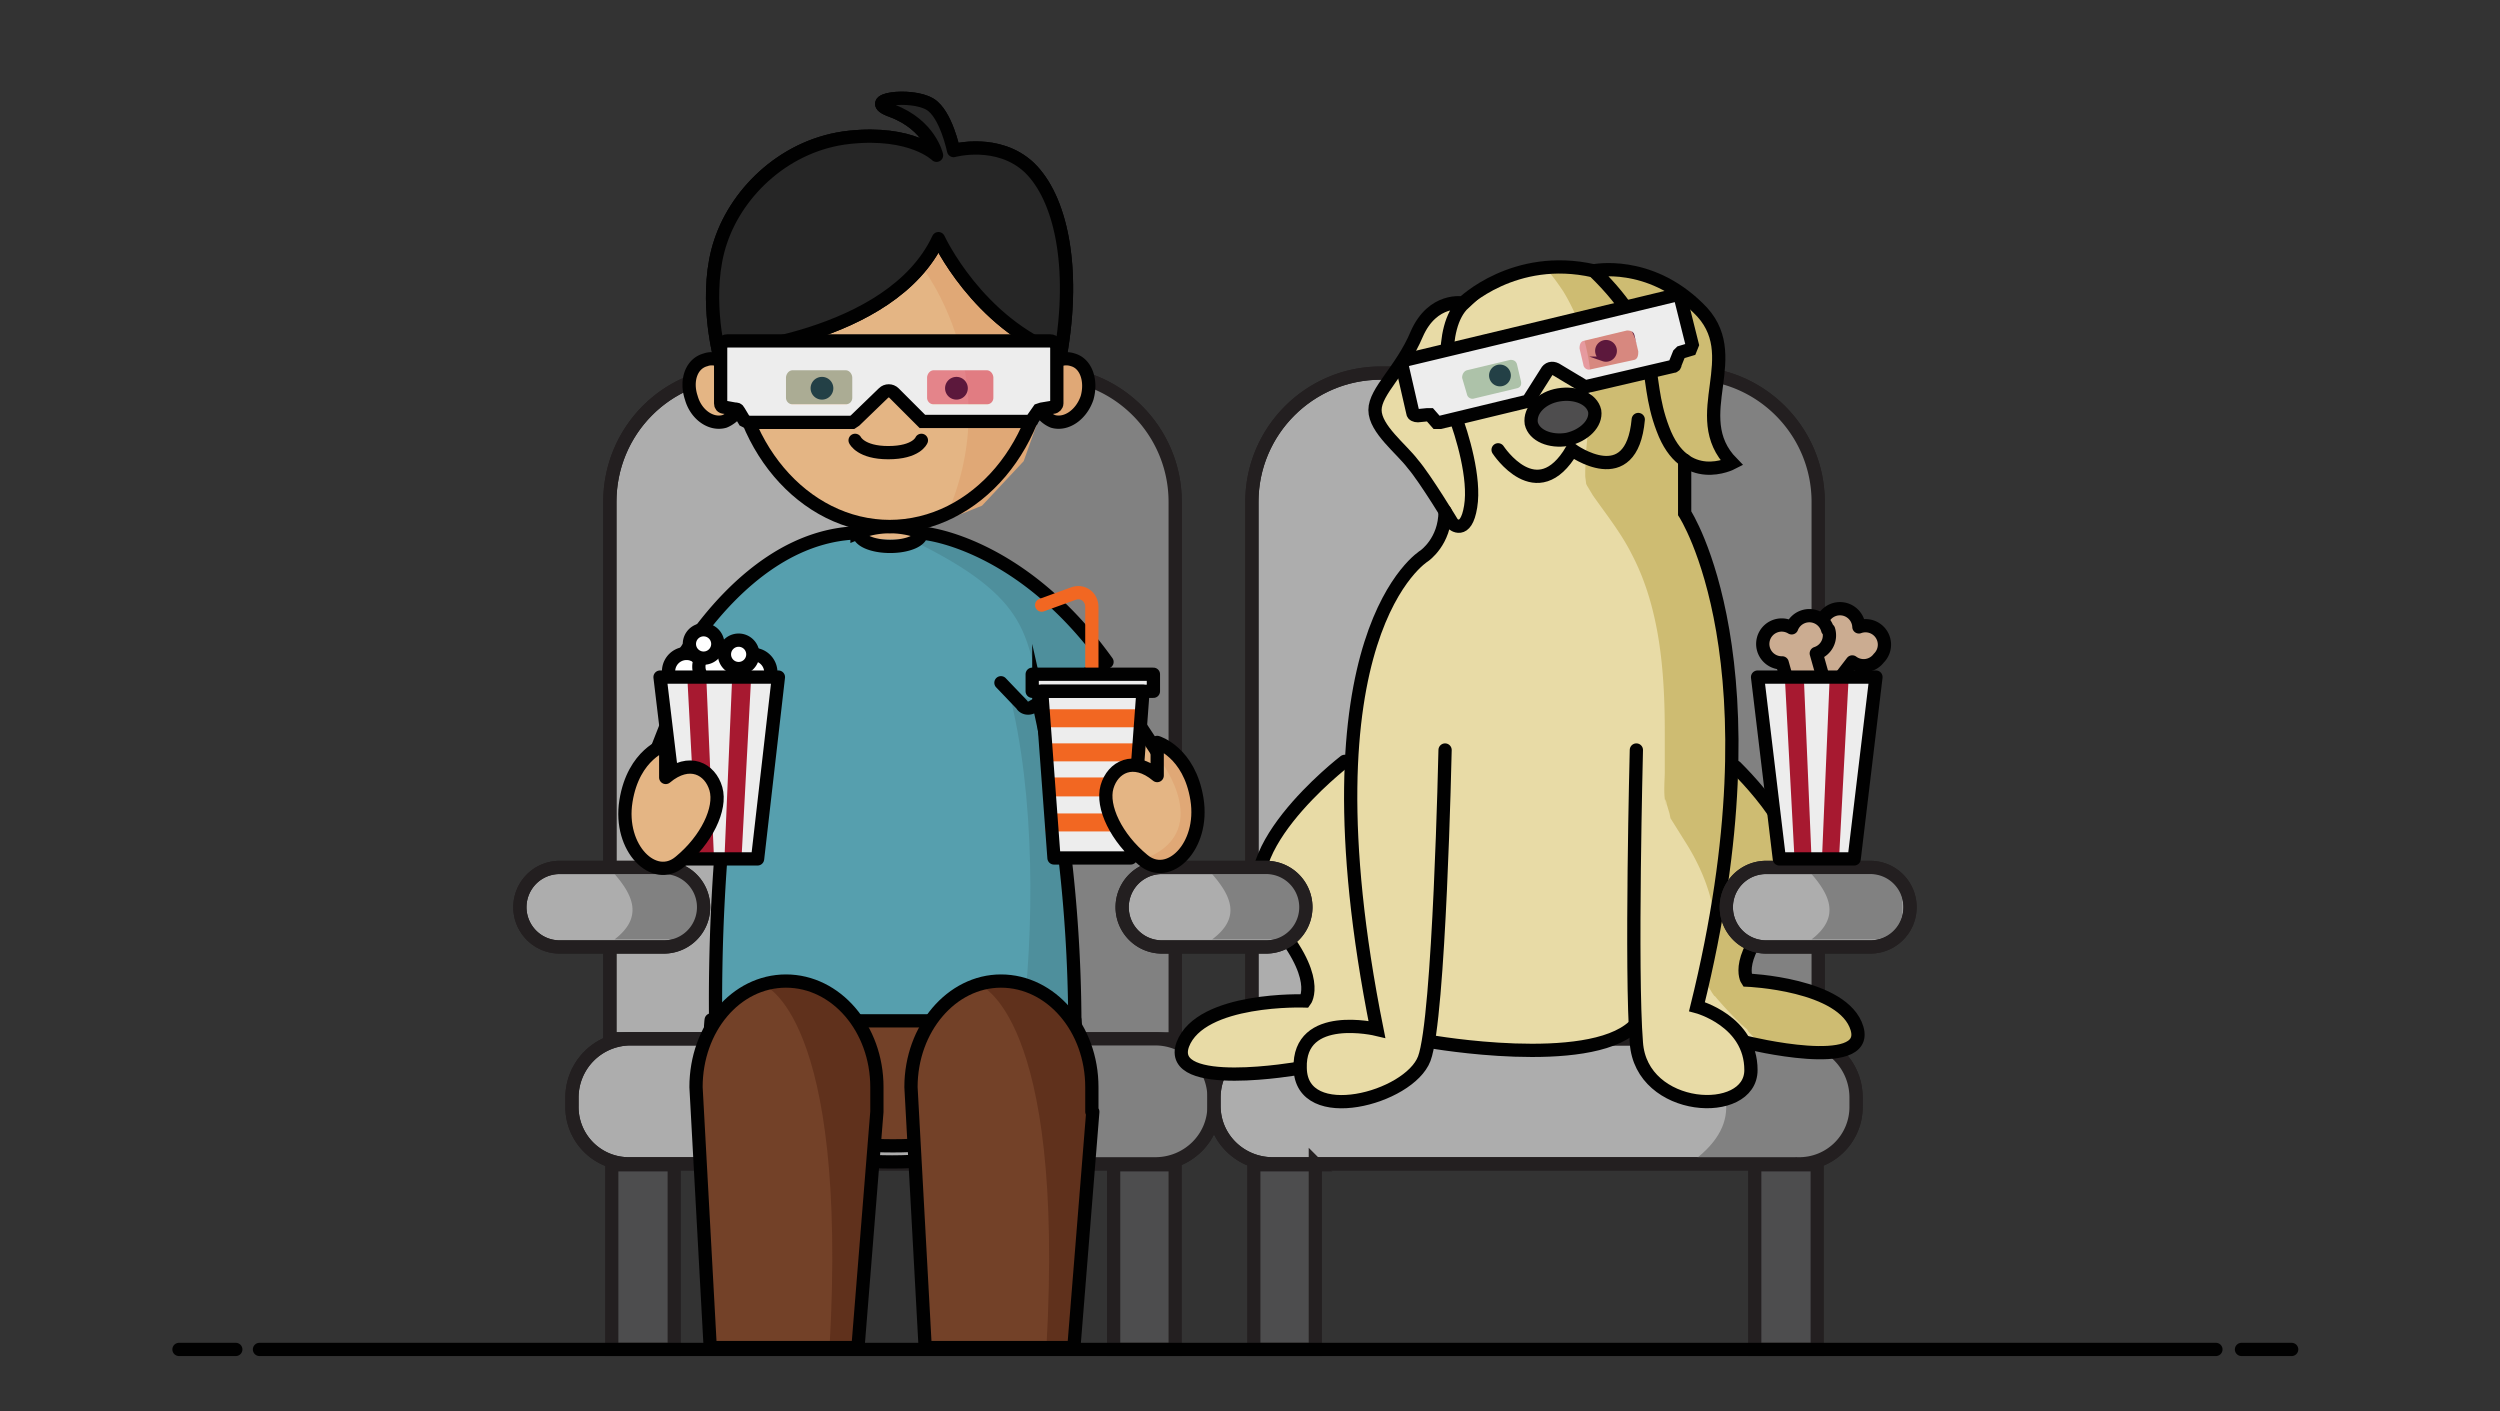 <svg xmlns="http://www.w3.org/2000/svg" width="264" height="149" fill="none">
  <rect width="100%" height="100%" fill="#333333" stroke="none"/>
  <path fill="#ADADAD" stroke="#231F20" stroke-miterlimit="10" stroke-width="1.4" d="M78 39.4h32.6c7.4 0 13.5 6.1 13.5 13.6v56.7H64.4V53c0-7.5 6-13.6 13.5-13.6Z" />
  <path fill="#818181" d="M94.3 39.4h16.3c7.4 0 13.5 6.1 13.5 13.6v56.7H98.8" />
  <path fill="#E4B584" d="m110.7 74.8-.2-.6 5.7-3.4 5.7 8.8-.3 1.2h-1.3l-2.3 1-1.1 1.3-2.2-2.3-4-6Z" />
  <path fill="#ADADAD" stroke="#231F20" stroke-miterlimit="10" stroke-width="1.4" d="M122 109.7H66.5a6.2 6.2 0 0 0-6.1 6.2v.9a6 6 0 0 0 6.1 6.1H122c3.4 0 6.2-2.7 6.2-6.1v-.9c0-3.4-2.8-6.2-6.2-6.2Z" />
  <path fill="#818181" d="M110.5 109.9h12c3.2 0 5.7 2.5 5.7 5.6v1.5c0 3.1-2.5 5.6-5.6 5.6h-12V110Z" />
  <path fill="#ADADAD" stroke="#231F20" stroke-miterlimit="10" stroke-width="1.4" d="M145.8 39.4h32.6c7.5 0 13.6 6.1 13.6 13.6v56.7h-59.8V53c0-7.5 6.1-13.6 13.6-13.6Z" />
  <path fill="#818181" d="M162 39.4h16.4c7.4 0 13.5 6.1 13.5 13.6v56.7h-25.3" />
  <path fill="#ADADAD" stroke="#231F20" stroke-miterlimit="10" stroke-width="1.4" d="M189.9 109.7h-55.5a6.2 6.2 0 0 0-6.2 6.2v.9c0 3.4 2.8 6.1 6.2 6.1h55.5a6 6 0 0 0 6.1-6.1v-.9c0-3.4-2.7-6.2-6.1-6.2Z" />
  <path fill="#818181" d="M190.8 122.6h-12c5.6-4.2 3.6-8.5 0-12.7h12c3 0 5.6 2.5 5.6 5.6v1.5c0 3.1-2.5 5.6-5.6 5.6Z" />
  <path fill="#E4B584" d="M94.3 57c1.6 0 3-.3 3-.7 0-.4-1.4-.7-3-.7-1.7 0-3 .3-3 .7 0 .4 1.3.7 3 .7Z" />
  <path stroke="#231F20" stroke-miterlimit="10" stroke-width="1.4" d="M78 39.4h32.6c7.4 0 13.5 6.1 13.5 13.6v56.7H64.4V53c0-7.5 6-13.6 13.5-13.6Zm44 70.3H66.5a6.2 6.2 0 0 0-6.1 6.2v.9a6 6 0 0 0 6.1 6.1H122c3.4 0 6.2-2.7 6.2-6.1v-.9c0-3.4-2.8-6.2-6.2-6.2Zm23.8-70.3h32.6c7.5 0 13.6 6.1 13.6 13.6v56.7h-59.8V53c0-7.5 6.1-13.6 13.6-13.6Zm44.1 70.3h-55.5a6.2 6.2 0 0 0-6.2 6.2v.9c0 3.4 2.8 6.1 6.2 6.1h55.5a6 6 0 0 0 6.1-6.1v-.9c0-3.4-2.7-6.2-6.1-6.2Z" />
  <path fill="#E8DBA6" d="m155.4 30.9 6-2.7h9.5l4.7 1.6 5.4 5 .5 4-.5 3.8.7 4.7 1.6 2.1h-5.4V54l2.5 6.1 2.5 12.7v7.6l2.6 2.9 3.3 5 1.6 4.3-1.6 3.2-3 2.8-1.5 4.2 1.3 1.1 4.8.6 4 1.8 1.8 2.3-.1 2-5.1.6-6.7-.8.6 3-1.6 2.2-3.8.7-3.7-1.2-1.8-1.7-1.5-4.2-1.9.4-9.2 1.6-10.6-1.3-1.5 3.5-4.4 2.4-4.3.3-2.7-1.3-1-2.1-7.4.5-3.6-.5-1-2 2.6-3.1 7.2-2 3-.2.4-1.5-2.6-5.3-2.1-2.8v-5.1l2.1-3.6 4.3-5.2 3-1.8.8-7.3 1.6-7.4 3.8-5.5 2.6-2.5 1-3.4-6.3-8.2-1-2.5 1.2-2.8 1.6-3.5 2.2-4 2.3-1 2.8-1.1Z" />
  <path fill="#CEBC72" d="m194.4 106.3-4-1.8-4.8-.6-1.3-1 1.6-4.3 2.9-2.8 1.6-3.2-1.6-4.4-3.3-5-2.6-2.8v-7.6L180.4 60l-2.5-6.1v-4.6h5.4l-1.6-2-.7-4.8.5-3.8-.5-4-5.4-5-4.7-1.6H163c.8.8 1.5 1.8 2.1 2.7 1.7 2.8 2.6 5.8 2.9 9 .2 2.6-.3 5.2-.5 7.8l-.1 2.1v.6l.1.8.1.2.6 1c1.4 2 3 4 4.1 6.2 3 5.7 3.5 12.5 3.5 18.8v4.3c0 .7-.2 2.8.2 3.5-.2-.4-.2-1.2 0-.2l.3 1 .1.5 1.5 2.4c2.9 4.5 4.4 10 2.3 15l.2.4c.2.3 1 1.6.5.7-.6-.9 0 .2.2.3a41.9 41.9 0 0 0 2.8 3l.6.5.1.2 1.5 1.6 4.8.6 5.1-.6.1-2-1.8-2.3Z" />
  <path fill="#4E4D4E" d="M164.9 46.4c1.9 0 3.4-1.1 3.4-2.5s-1.5-2.5-3.4-2.5c-2 0-3.5 1.1-3.5 2.5s1.6 2.5 3.5 2.5Z" />
  <path stroke="#010101" stroke-linecap="round" stroke-miterlimit="10" stroke-width="1.4" d="M177.9 48.6v5.6s10.3 15.7 1.3 52.1c0 0 5.7 1.5 5.7 6.7 0 5.1-11.6 4.5-12.1-2.9-.6-7.4 0-30.9 0-30.9M154.5 32s-3.2-.6-4.9 3.3c-1.6 3.8-4.4 6-4.4 8s2.8 4.1 4 5.7c1.3 1.5 4.2 6.3 4.2 6.3s1.4 1.3 1.9-1.8c.5-3-.9-7.6-1.7-9.7-.7-2.2-1.8-9.2 1-11.8Z" />
  <path stroke="#010101" stroke-linecap="round" stroke-miterlimit="10" stroke-width="1.4" d="M168.3 28.6s5.8-1.2 11 3.9c5.3 5-1.3 11.4 3.6 16.4 0 0-5 2.6-7.3-3.6-2.3-6 .3-9.3-7.3-16.7Zm-10.1 18.9s4.1 6.3 7.8 0c0 0 6.3 4.6 7-3.2" />
  <path stroke="#010101" stroke-linecap="round" stroke-miterlimit="10" stroke-width="1.4" d="M165.5 46.4c1.8-.4 3.1-1.7 2.9-3-.3-1.3-2-2-3.8-1.7-1.8.3-3.1 1.6-2.9 3 .3 1.3 2 2 3.8 1.7Z" />
  <path fill="#010101" stroke="#010101" stroke-miterlimit="10" stroke-width=".5" d="M158.1 40.5a.9.9 0 1 0 0-1.7.9.9 0 0 0 0 1.7Zm11.2-2.6a.9.9 0 1 0 0-1.7.9.9 0 0 0 0 1.7Z" />
  <path stroke="#010101" stroke-linecap="round" stroke-miterlimit="10" stroke-width="1.4" d="M154.5 32s5.4-5.3 13.8-3.4m-15.7 50.6s-.6 28.4-2.2 32.6c-1.6 4.2-13 7.2-13.1 1-.2-6.1 8.1-4.1 8.1-4.1-8.4-41.9 5-50 5-50s2.2-1.5 2.2-4.7" />
  <path stroke="#010101" stroke-linecap="round" stroke-miterlimit="10" stroke-width="1.4" d="M142 80.4s-13.4 10.3-7.8 16.6c5.5 6.2 3.6 8.7 3.6 8.7s-11-.4-12.9 4.6c-1.8 5 12.3 2.5 12.3 2.5m58.9-4.2c1.4 4.7-11.6 1.5-11.6 1.5M183.3 81c2.8 2.8 9.5 10.3 5 14.7-5.4 5.4-3.8 7.8-3.8 7.8s10.2.4 11.6 5.1m-45 1.4s16.5 2.9 21.4-1.6" />
  <path fill="#E4B584" d="m74.6 84.9-6.4-2.5 4.2-10.8 6.4 3.6-4.2 9.7Z" />
  <path stroke="#010101" stroke-linecap="round" stroke-miterlimit="10" stroke-width="1.4" d="m72.4 71.4-2.9 7.4" />
  <path fill="#4D4D4E" stroke="#231F20" stroke-miterlimit="10" stroke-width="1.4" d="M71.2 123h-6.6v19.5h6.6v-19.6Zm52.9 0h-6.5v19.5h6.5v-19.6Zm14.9 0h-6.6v19.5h6.5v-19.6Zm52.9 0h-6.6v19.5h6.6v-19.6Z" />
  <path fill="#569FAE" d="M75 108.6c0-4.1.9-17.8 1.5-23.4C79.7 56.7 86 57 94.3 57s15.3 11 18.7 36.6c.7 5.6.5 12 .5 16" />
  <path fill="#569FAE" d="m109.1 74.6 7.8-4.3-2.8-4-2.8-2.9-3.7-3L103 58l-5-1.6-2.6 1-3.4-.1-2.1-1-3 1-5.6 2-8.6 9.1-1.2 2.4 8.7 5.8" />
  <path fill="#4E8F9C" d="M113.5 108.6h-5.6c1.3-10 1.5-24.6-1.4-35.7l4.8 2 2.2 33.7ZM97.2 57.5c12.8 6.4 10.6 10.5 13.3 16.7l6.3-5-4.4-4.6-7-5.3-6.4-3-1-.4-.8 1.6Z" />
  <path stroke="#010101" stroke-linecap="round" stroke-miterlimit="10" stroke-width="1.4" d="M75.6 109.7a202.4 202.4 0 0 1 1.6-29.8" />
  <path stroke="#010101" stroke-linecap="round" stroke-linejoin="round" stroke-width="1.4" d="M236.7 142.5h5.3m-214.6 0H234m-215.1 0h6m50.2-34.8s-2.3 15 19.1 15c21.5 0 19.3-15 19.3-15" />
  <path fill="#E4B584" d="M93.9 55.6c9.2 0 16.6-8.8 16.6-19.6S103.1 16.5 94 16.5c-9.2 0-16.6 8.7-16.6 19.5S84.8 55.6 94 55.6Z" />
  <path fill="#E0A876" d="M97.3 28.1S106.7 40 99.7 55l4-1.6 4.4-4.7 4-11.2-4.6-2.5-5-5-2.8-3.5-1.3.1-1.1 1.6Z" />
  <path fill="#E4B584" d="M77.8 43.5c-.3.4-.8.8-1.3 1-1.4.4-3-.7-3.5-2.5-.6-1.8 0-3.6 1.5-4 .8-.3 1.8 0 2.5.7" />
  <path fill="#E0A876" d="M110 43.5c.3.4.7.8 1.2 1 1.4.4 3-.7 3.6-2.5.5-1.8-.1-3.6-1.5-4-.9-.3-1.8 0-2.6.7" />
  <path stroke="#010101" stroke-linecap="round" stroke-miterlimit="10" stroke-width="1.4" d="M93.9 55.6c9.2 0 16.6-8.8 16.6-19.6S103.1 16.5 94 16.5c-9.2 0-16.6 8.7-16.6 19.5S84.8 55.6 94 55.6Z" />
  <path stroke="#010101" stroke-linecap="round" stroke-miterlimit="10" stroke-width="1.4" d="M77.8 43.5c-.3.4-.8.8-1.3 1-1.4.4-3-.7-3.5-2.5-.6-1.8 0-3.6 1.5-4 .8-.3 1.8 0 2.5.7m33.7 0c.8-.7 1.7-1 2.6-.7 1.4.4 2 2.2 1.5 4-.6 1.8-2.2 2.9-3.6 2.5-.5-.2-1-.6-1.2-1m-.3 30.8a156.1 156.1 0 0 1 3.8 35.4m-23-53.4a9.2 9.2 0 0 1 6.7-.1m.1.1c.7 0 10.7 1.2 19.6 13.6m0 0-7.8 4.7c-.4.3-1 .2-1.2-.2l-2.2-2.3m-34.4-1.4.4-.8c3.6-5.8 9.9-13 18.2-13.6M71.5 70.8l7.3 4.4c.4.3.8.1 1-.2l1.7-2.7m15.8-16c0 .8-1.5 1.4-3.3 1.4-1.8 0-3.3-.6-3.3-1.4m31.5 23.1-6-9.1m-6.2 4.3c3 3 5.1 6.6 6.9 10.6" />
  <path stroke="#010101" stroke-linecap="round" stroke-linejoin="round" stroke-width="1.4" d="M112 37.4c-8.8-3.3-12.9-12.2-12.9-12.2-5 10.7-23.2 12-23.2 12s-1.6-6.4.2-11.7c1.8-5.4 7-10.3 13.6-11 6.6-.7 9.2 1.9 9.2 1.9s-.7-3.2-4.7-4.7c-3.4-1.2 2-1.9 4-.7 1.7 1 2.5 4.9 2.5 4.9s4.7-1.3 8 1.8c3.3 3.2 4.9 10.4 3.3 19.7Z" />
  <path fill="#262626" stroke="#010101" stroke-linecap="round" stroke-linejoin="round" stroke-width="1.4" d="M112 37.4c-8.8-3.3-12.9-12.2-12.9-12.2-5 10.7-23.2 12-23.2 12s-1.6-6.4.2-11.7c1.8-5.4 7-10.3 13.6-11 6.6-.7 9.2 1.9 9.2 1.9s-.7-3.2-4.7-4.7c-3.4-1.2 2-1.9 4-.7 1.7 1 2.5 4.9 2.5 4.9s4.7-1.3 8 1.8c3.3 3.2 4.9 10.4 3.3 19.7Z" />
  <path fill="#ADADAD" stroke="#231F20" stroke-miterlimit="10" stroke-width="1.4" d="M70.1 91.6h-11a4.2 4.2 0 1 0 0 8.4h11a4.2 4.2 0 1 0 0-8.4Z" />
  <path fill="#818181" d="M71.5 99.2h-6.6c3-2.3 2-4.6 0-6.9h6.6a3 3 0 0 1 3 3v.9a3 3 0 0 1-3 3Z" />
  <path stroke="#231F20" stroke-miterlimit="10" stroke-width="1.4" d="M70.1 91.6h-11a4.2 4.2 0 1 0 0 8.4h11a4.2 4.2 0 1 0 0-8.4Z" />
  <path fill="#ADADAD" stroke="#231F20" stroke-miterlimit="10" stroke-width="1.4" d="M133.7 91.6h-11a4.2 4.2 0 1 0 0 8.4h11a4.2 4.2 0 1 0 0-8.4Z" />
  <path fill="#818181" d="M134.6 99.2H128c3.1-2.3 2-4.6 0-6.9h6.6a3 3 0 0 1 3 3v.9a3 3 0 0 1-3 3Z" />
  <path stroke="#231F20" stroke-miterlimit="10" stroke-width="1.4" d="M133.7 91.6h-11a4.2 4.2 0 1 0 0 8.4h11a4.2 4.2 0 1 0 0-8.4Z" />
  <path fill="#ADADAD" stroke="#231F20" stroke-miterlimit="10" stroke-width="1.4" d="M197.5 91.6h-11a4.2 4.2 0 1 0 0 8.4h11a4.2 4.2 0 1 0 0-8.4Z" />
  <path fill="#818181" d="M197.9 99.2h-6.6c3-2.3 2-4.6 0-6.9h6.6a3 3 0 0 1 3 3v.9a3 3 0 0 1-3 3Z" />
  <path stroke="#231F20" stroke-miterlimit="10" stroke-width="1.4" d="M197.5 91.6h-11a4.2 4.2 0 1 0 0 8.4h11a4.2 4.2 0 1 0 0-8.4Z" />
  <path fill="#734128" d="M75.8 108.1S73.5 121 94.3 121s18.3-13.7 18.3-13.7" />
  <path stroke="#010101" stroke-linecap="round" stroke-linejoin="round" stroke-width="1.4" d="M75.8 108.1S73.5 121 94.3 121s18.3-13.7 18.3-13.7m.4.5H75.5" />
  <path fill="#734128" d="M92.6 117.4v-2.6c0-6.2-4.3-11.2-9.6-11.2s-9.5 5-9.5 11.2l1.5 27.5h15.6l2-24.9Z" />
  <path fill="#60311C" d="M80.6 104s9 3 7 38.3h3l1.9-27.5-.8-4.4-2.7-4.2-3.5-2.2h-5Zm22.8 0s9.1 3 7.1 38.3h2.9l2-27.5-.8-4.4-2.7-4.2-3.5-2.2h-5Z" />
  <path stroke="#010101" stroke-linecap="round" stroke-linejoin="round" stroke-width="1.4" d="M92.6 117.4v-2.6c0-6.2-4.3-11.2-9.6-11.2s-9.5 5-9.5 11.2l1.5 27.5h15.6l2-24.9Z" />
  <path fill="#734128" d="M115.3 117.4v-2.6c0-6.2-4.3-11.2-9.6-11.2-5.2 0-9.5 5-9.5 11.2l1.5 27.5h15.7l2-24.9Z" />
  <path fill="#60311C" d="M103.4 104s9.1 3 7.1 38.3h2.9l2-27.5-.8-4.4-2.7-4.2-3.5-2.2h-5Z" />
  <path stroke="#010101" stroke-linecap="round" stroke-linejoin="round" stroke-width="1.4" d="M115.3 117.4v-2.6c0-6.2-4.3-11.2-9.6-11.2-5.2 0-9.5 5-9.5 11.2l1.5 27.5h15.7l2-24.9Z" />
  <path fill="#010101" d="M86.8 42.2a1.2 1.2 0 1 0 0-2.4 1.2 1.2 0 0 0 0 2.4Zm14.2 0a1.2 1.2 0 1 0 0-2.4 1.2 1.2 0 0 0 0 2.4Z" />
  <path stroke="#010101" stroke-linecap="round" stroke-miterlimit="10" stroke-width="1.4" d="M90.3 46.5s.6 1.3 3.5 1.3c3 0 3.5-1.3 3.5-1.3" />
  <path stroke="#010101" stroke-linecap="round" stroke-linejoin="round" stroke-width="1.4" d="m75.6 83.3 3.2-8" />
  <path fill="#fff" stroke="#010101" stroke-linecap="round" stroke-linejoin="round" stroke-width="1.4" d="M72.5 72.8a1.9 1.9 0 1 0 0-3.8 1.9 1.9 0 0 0 0 3.8Z" />
  <path fill="#fff" stroke="#010101" stroke-linecap="round" stroke-linejoin="round" stroke-width="1.4" d="M75.7 72.3a1.9 1.9 0 1 0 0-3.8 1.9 1.9 0 0 0 0 3.8Z" />
  <path fill="#fff" stroke="#010101" stroke-linecap="round" stroke-linejoin="round" stroke-width="1.4" d="M79.5 72.9a1.9 1.9 0 1 0 0-3.8 1.9 1.9 0 0 0 0 3.8Zm-5.2-3.4a1.5 1.5 0 1 0 0-3 1.5 1.5 0 0 0 0 3Z" />
  <path fill="#fff" stroke="#010101" stroke-linecap="round" stroke-linejoin="round" stroke-width="1.4" d="M78 70.6a1.5 1.5 0 1 0 0-3 1.5 1.5 0 0 0 0 3Z" />
  <path fill="#EDEDED" d="M79.9 90.7H72l-2.3-19.2h12.5L80 90.7Z" />
  <path fill="#A71930" d="M75.4 90.7h-1.8l-1-18.8h2l.8 18.8Zm1.1 0h1.8l1-18.8h-2l-.8 18.8Z" />
  <path stroke="#010101" stroke-linecap="round" stroke-linejoin="round" stroke-width="1.4" d="M79.9 90.7H72l-2.3-19.2h12.5L80 90.7Z" />
  <path fill="#CBAC91" stroke="#010101" stroke-linecap="round" stroke-linejoin="round" stroke-width="1.4" d="M198.4 69.5a2 2 0 0 0-2.1-3.3 2 2 0 1 0-3.5 1.4l-4.1 5.2 2.9 2.3 4-5.2a2 2 0 0 0 2.8-.4h0Z" />
  <path fill="#CBAC91" stroke="#010101" stroke-linecap="round" stroke-linejoin="round" stroke-width="1.4" d="M193 66.5a2 2 0 0 0-3.8-.2 2 2 0 1 0-1 3.7l1.8 6.4 3.6-1-1.8-6.4a2 2 0 0 0 1.3-2.5h0Z" />
  <path fill="#EDEDED" d="M195.8 90.7h-7.9l-2.3-19.2h12.5l-2.3 19.2Z" />
  <path fill="#A71930" d="M191.3 90.7h-1.8l-1-18.8h2l.8 18.8Zm1.1 0h1.8l1-18.8h-2l-.8 18.8Z" />
  <path stroke="#010101" stroke-linecap="round" stroke-linejoin="round" stroke-width="1.4" d="M195.8 90.7h-7.9l-2.3-19.2h12.5l-2.3 19.2Z" />
  <path fill="#E4B584" d="m70.3 78.6-2.6 2-1.6 4 1 5.4 2.4 1.7 1.4-.2 2.9-2.6 2.5-5-1.7-2.2-2.3-.7-2.1.2" />
  <path stroke="#010101" stroke-linecap="round" stroke-linejoin="round" stroke-width="1.4" d="M70.3 78.6s-3.4 1-4.2 6c-.8 5 3 8.7 5.7 6.4 2.8-2.3 4.4-5.6 3.8-7.7-.6-2.1-2.8-3.3-5.3-1.2v-3.5h0Z" />
  <path stroke="#F26722" stroke-linecap="round" stroke-linejoin="round" stroke-width="1.4" d="m110 63.9 3.3-1.2c1-.4 2 .3 2 1.4v6.6" />
  <path fill="#EDEDED" d="M121.7 71.2H109V73h12.8v-1.8Zm-2.3 19.4h-8.1L110 73h10.7l-1.3 17.6Z" />
  <path stroke="#010101" stroke-linecap="round" stroke-linejoin="round" stroke-width="1.4" d="M121.7 71.2H109V73h12.8v-1.8Z" />
  <path fill="#F26722" d="M120.2 74.9h-9.8v1.9h9.8v-2Zm0 3.6h-9.8v1.9h9.8v-1.9Zm0 3.6h-9.8v2h9.8v-2Zm0 3.8h-9.8v1.9h9.8v-2Z" />
  <path stroke="#010101" stroke-linecap="round" stroke-linejoin="round" stroke-width="1.4" d="M119.4 90.6h-8.1L110 73h10.7l-1.3 17.6Z" />
  <path fill="#E4B584" d="M122.2 78.4v2.7h-3.8l-1.6 1 .1 4.5 3.2 3.7 3 1.5 2.2-1.9 1.8-4.4-2.1-5-2.8-2Z" />
  <path fill="#E0A876" d="M122.6 80.4s5.8 7.6-2 10.4l2.1.8 2.6-1.7 1.8-4.4-2.1-5-.9-1.2h-1.9l.4 1.1Z" />
  <path stroke="#010101" stroke-linecap="round" stroke-linejoin="round" stroke-width="1.4" d="M122.2 78.4s3.4 1 4.2 6c.8 5-3 8.7-5.7 6.4-2.8-2.3-4.4-5.6-3.8-7.7.6-2.1 2.8-3.3 5.3-1.2v-3.5h0Z" />
  <path fill="#E33B95" d="M104.5 38.8h-6.2c-.5 0-.8.4-.8.8V42c0 .4.3.7.8.7h6.3c.4 0 .7-.3.7-.7v-2.5c0-.4-.3-.8-.8-.8Z" opacity=".4" />
  <path fill="#569FAE" d="M89.6 38.8h-6.3c-.4 0-.7.4-.7.8V42c0 .4.3.7.7.7h6.3c.4 0 .8-.3.8-.7v-2.5c0-.4-.4-.8-.8-.8Z" opacity=".4" />
  <path fill="#EDEDED" d="M111.6 36.7c0-.3-.3-.7-.7-.7H76.8c-.4 0-.7.4-.7.7v5.9c0 .2.1.4.4.4l1.1.2c.2 0 .3 0 .4.2l.6 1 .4.2h11l.3-.2 3-2.9c.3-.3.8-.3 1.1 0l3 3h11.3c.1 0 .3 0 .3-.2l.7-1 .3-.1 1.2-.2c.2 0 .4-.2.4-.4v-5.9ZM90 42c0 .4-.3.7-.7.7h-5.6a.7.7 0 0 1-.7-.7v-2.1c0-.4.3-.8.7-.8h5.6c.4 0 .7.4.7.8V42Zm14.9 0c0 .4-.3.7-.7.7h-5.6a.7.7 0 0 1-.7-.7v-2.1c0-.4.3-.8.7-.8h5.6c.4 0 .7.4.7.8V42Z" />
  <path stroke="#010101" stroke-linecap="round" stroke-miterlimit="10" stroke-width="1.4" d="M93.8 36h-17c-.4 0-.7.4-.7.7v5.9c0 .2.1.4.4.4l1.1.2c.2 0 .3 0 .4.2l.6 1 .4.2h11l.3-.2 3-2.9c.3-.3.8-.3 1.1 0l3 3h11.3c.1 0 .3 0 .3-.2l.7-1 .3-.1 1.2-.2c.2 0 .4-.2.4-.4v-5.9c0-.3-.3-.7-.7-.7h-17 0Z" />
  <path fill="#E33B95" d="m172 34.8-5 1.2c-.4 0-.6.5-.6.9l.5 1.9c.1.4.5.6.9.5l5-1.2c.4-.1.6-.5.5-.9l-.4-1.9a.7.7 0 0 0-.9-.5Z" opacity=".4" />
  <path fill="#569FAE" d="m159.6 37.8-5 1.2c-.4.1-.6.5-.5.9l.4 1.9c.1.4.5.6 1 .5l5-1.2c.3 0 .6-.5.5-.9l-.5-1.9a.7.7 0 0 0-.9-.5Z" opacity=".4" />
  <path fill="#EDEDED" d="M177.5 31.6c0-.3-.4-.5-.7-.4l-14.1 3.4-14.2 3.4c-.3.1-.5.4-.4.8l1.1 4.8c0 .2.3.3.5.3l1-.1h.3l.7.8h.4l9.1-2.2.2-.1 1.9-3c.2-.4.6-.5 1-.3l3 1.8h.3l9-2.1c.2 0 .3-.1.3-.3l.4-1 .2-.2 1-.3.2-.5-1.2-4.8Zm-16.9 8.6c.1.4 0 .7-.4.8l-4.6 1.1a.6.6 0 0 1-.7-.5l-.5-1.7c0-.4.2-.7.5-.8l4.6-1.1c.3 0 .6.1.7.5l.4 1.7Zm12.4-3c0 .4-.1.7-.4.8l-4.6 1a.6.6 0 0 1-.8-.5l-.4-1.7c0-.4.1-.7.4-.8l4.6-1.1c.4 0 .7.1.8.5l.4 1.7Z" />
  <path stroke="#010101" stroke-linecap="round" stroke-miterlimit="10" stroke-width="1.4" d="M162.7 34.6 148.5 38c-.3.1-.5.4-.4.8l1.1 4.8c0 .2.3.3.5.3l1-.1h.3l.7.8h.4l9.1-2.2.2-.1 1.9-3c.2-.4.6-.5 1-.3l3 1.8h.3l9-2.1c.2 0 .3-.1.3-.3l.4-1 .2-.2 1-.3.2-.5-1.2-4.8c0-.3-.4-.5-.7-.4l-14.1 3.4h0Z" />
</svg>
